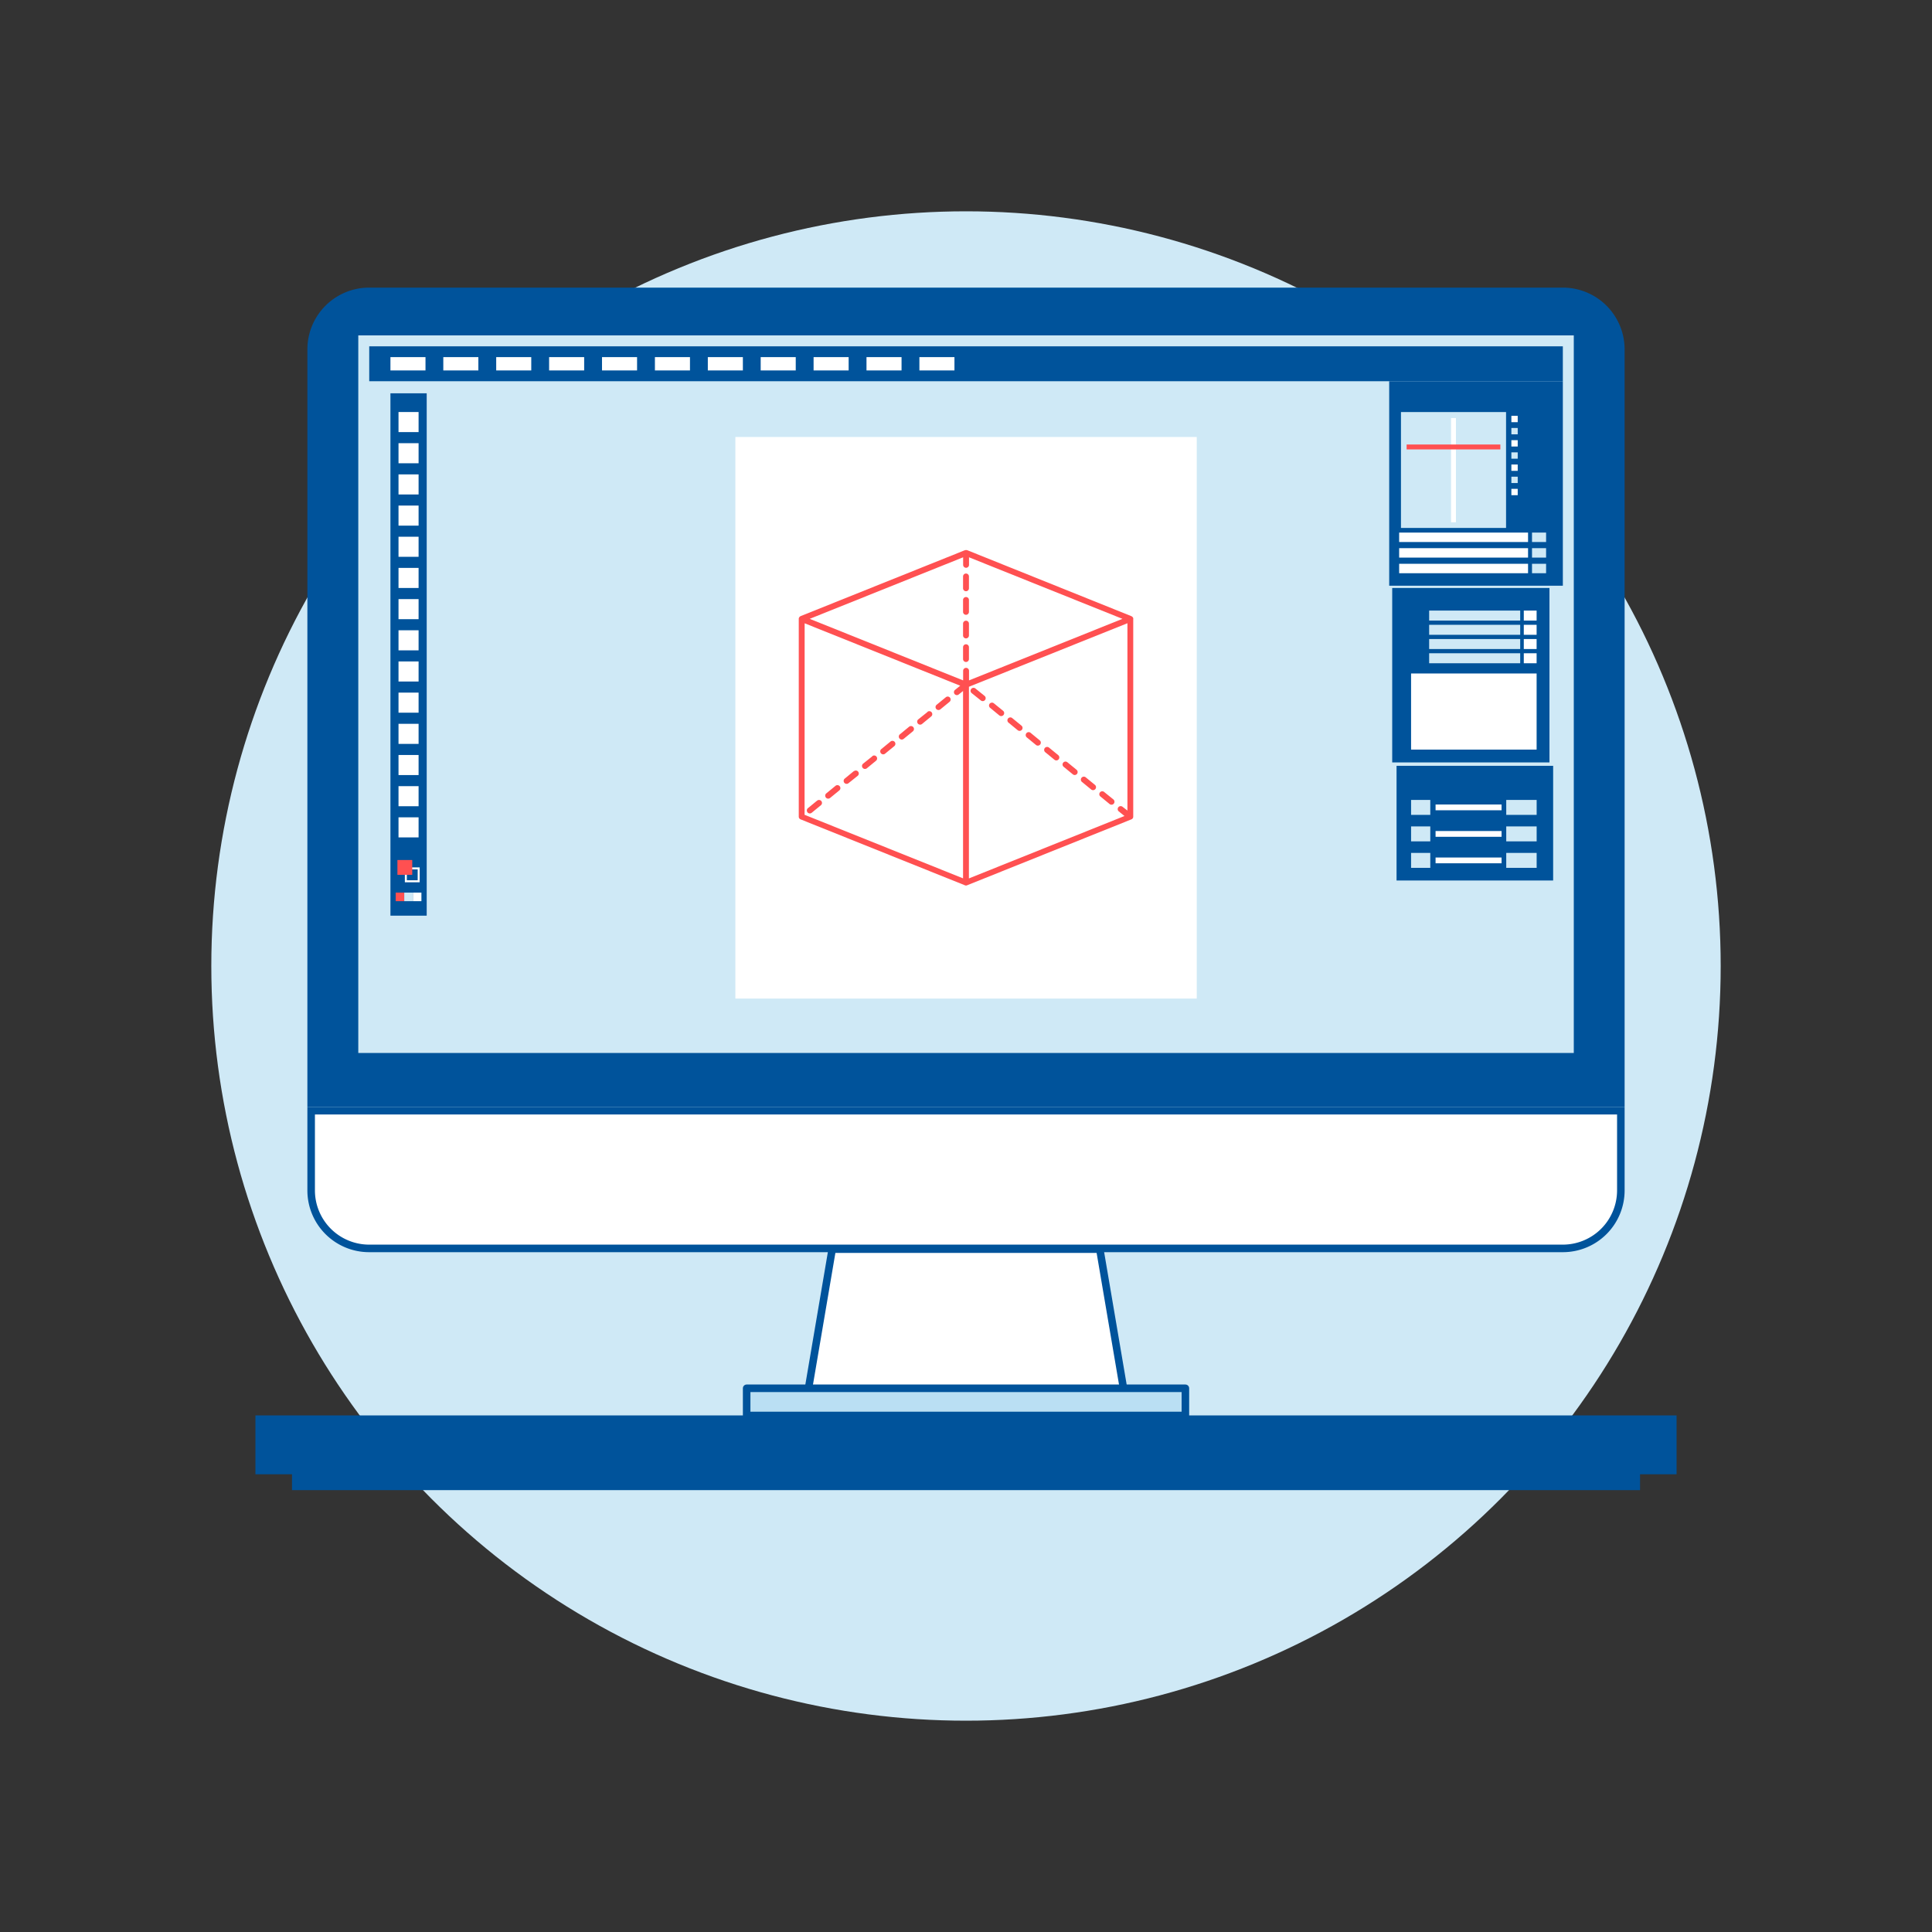 <svg id="Слой_1" data-name="Слой 1" xmlns="http://www.w3.org/2000/svg" viewBox="0 0 512 512"><rect x="0" y="0" width="512" height="512" fill="#333333" stroke="none"/><defs><style>.cls-1{fill:#cfe9f6;}.cls-2{fill:#00539b;}.cls-3,.cls-4{fill:#fff;}.cls-4,.cls-6{stroke:#00539b;stroke-width:2px;}.cls-4{stroke-miterlimit:10;}.cls-5{fill:#ff5051;}.cls-6{fill:#badff3;stroke-linejoin:round;}</style></defs><title>4</title><circle class="cls-1" cx="256" cy="256" r="200"/><path class="cls-2" d="M430.54,92.59a16.37,16.37,0,0,0-16.37-16.37H97.83A16.37,16.37,0,0,0,81.46,92.59V293.35H430.54Z"/><path class="cls-3" d="M97.83,330.84a15.38,15.38,0,0,1-15.37-15.36V294.35H429.54v21.13a15.38,15.38,0,0,1-15.37,15.36Z"/><path class="cls-2" d="M428.54,295.35v20.13a14.38,14.38,0,0,1-14.37,14.36H97.83a14.38,14.38,0,0,1-14.37-14.36V295.35H428.54m2-2H81.46v22.13a16.36,16.36,0,0,0,16.37,16.36H414.17a16.36,16.36,0,0,0,16.37-16.36V293.35Z"/><polygon class="cls-4" points="291.46 331.04 220.54 331.04 214.01 369.43 297.99 369.43 291.46 331.04"/><rect class="cls-1" x="160.93" y="22.91" width="190.17" height="322.12" transform="translate(439.98 -72.05) rotate(90)"/><rect class="cls-1" x="97.85" y="91.78" width="316.32" height="184.37"/><rect class="cls-2" x="97.85" y="91.78" width="316.32" height="9.25"/><rect class="cls-3" x="103.47" y="94.64" width="9.29" height="3.53"/><rect class="cls-3" x="117.48" y="94.64" width="9.29" height="3.53"/><rect class="cls-3" x="131.5" y="94.64" width="9.29" height="3.53"/><rect class="cls-3" x="145.52" y="94.64" width="9.29" height="3.53"/><rect class="cls-3" x="159.54" y="94.64" width="9.29" height="3.53"/><rect class="cls-3" x="173.56" y="94.64" width="9.29" height="3.53"/><rect class="cls-3" x="187.58" y="94.64" width="9.29" height="3.53"/><rect class="cls-3" x="201.59" y="94.64" width="9.29" height="3.53"/><rect class="cls-3" x="215.61" y="94.64" width="9.29" height="3.53"/><rect class="cls-3" x="229.63" y="94.64" width="9.29" height="3.53"/><rect class="cls-3" x="243.65" y="94.64" width="9.29" height="3.53"/><rect class="cls-2" x="103.47" y="104.23" width="9.61" height="138.43"/><rect class="cls-3" x="105.61" y="109.19" width="5.32" height="5.32"/><rect class="cls-3" x="105.61" y="117.45" width="5.32" height="5.32"/><rect class="cls-3" x="105.61" y="125.72" width="5.32" height="5.32"/><rect class="cls-3" x="105.61" y="133.98" width="5.32" height="5.32"/><rect class="cls-3" x="105.61" y="142.24" width="5.32" height="5.32"/><rect class="cls-3" x="105.61" y="150.5" width="5.32" height="5.32"/><rect class="cls-3" x="105.61" y="158.77" width="5.32" height="5.32"/><rect class="cls-3" x="105.61" y="167.03" width="5.32" height="5.32"/><rect class="cls-3" x="105.61" y="175.29" width="5.32" height="5.32"/><rect class="cls-3" x="105.61" y="183.55" width="5.32" height="5.32"/><rect class="cls-3" x="105.61" y="191.82" width="5.32" height="5.32"/><rect class="cls-3" x="105.61" y="200.08" width="5.32" height="5.32"/><rect class="cls-3" x="105.61" y="208.34" width="5.32" height="5.32"/><rect class="cls-3" x="105.61" y="216.6" width="5.32" height="5.32"/><path class="cls-3" d="M107.29,229.87v3.94h3.93v-3.94Zm3.4,3.41h-2.87V230.4h2.87Z"/><rect class="cls-5" x="105.32" y="227.91" width="3.93" height="3.93"/><rect class="cls-5" x="104.86" y="236.55" width="2.27" height="2.27"/><rect class="cls-1" x="107.13" y="236.55" width="2.27" height="2.27"/><rect class="cls-3" x="109.41" y="236.55" width="2.27" height="2.27"/><rect class="cls-2" x="368.15" y="101.03" width="46.02" height="54.19"/><rect class="cls-1" x="371.27" y="109.2" width="27.85" height="30.71"/><rect class="cls-1" x="371.34" y="112.13" width="27.7" height="24.84" transform="translate(509.75 -260.64) rotate(90)"/><rect class="cls-3" x="400.53" y="110.2" width="1.68" height="1.68"/><rect class="cls-1" x="400.53" y="113.42" width="1.68" height="1.68"/><rect class="cls-3" x="400.53" y="116.65" width="1.68" height="1.68"/><rect class="cls-1" x="400.53" y="119.88" width="1.68" height="1.68"/><rect class="cls-3" x="400.53" y="123.1" width="1.68" height="1.68"/><rect class="cls-1" x="400.53" y="126.33" width="1.68" height="1.68"/><rect class="cls-3" x="400.53" y="129.55" width="1.68" height="1.68"/><rect class="cls-3" x="370.79" y="141.14" width="34.16" height="2.5"/><rect class="cls-1" x="406" y="141.14" width="3.73" height="2.5"/><rect class="cls-3" x="370.79" y="145.27" width="34.16" height="2.5"/><rect class="cls-1" x="406" y="145.27" width="3.73" height="2.5"/><rect class="cls-3" x="370.79" y="149.41" width="34.16" height="2.5"/><rect class="cls-1" x="406" y="149.41" width="3.73" height="2.5"/><rect class="cls-2" x="368.95" y="155.82" width="41.67" height="46.23"/><rect class="cls-1" x="378.74" y="161.81" width="24.13" height="2.65"/><rect class="cls-3" x="403.82" y="161.81" width="3.4" height="2.65"/><rect class="cls-1" x="378.74" y="165.58" width="24.13" height="2.65"/><rect class="cls-3" x="403.82" y="165.58" width="3.4" height="2.65"/><rect class="cls-1" x="378.74" y="169.35" width="24.13" height="2.65"/><rect class="cls-3" x="403.82" y="169.35" width="3.4" height="2.65"/><rect class="cls-1" x="378.74" y="173.12" width="24.13" height="2.65"/><rect class="cls-3" x="403.82" y="173.12" width="3.4" height="2.65"/><rect class="cls-3" x="373.95" y="178.48" width="33.27" height="20.17"/><rect class="cls-2" x="370.1" y="202.95" width="41.5" height="30.39"/><rect class="cls-1" x="373.95" y="211.99" width="5.09" height="3.96"/><rect class="cls-1" x="399.17" y="211.99" width="8.06" height="3.96"/><rect class="cls-3" x="380.44" y="213.2" width="17.49" height="1.53"/><rect class="cls-1" x="373.95" y="219.01" width="5.09" height="3.96"/><rect class="cls-1" x="399.17" y="219.01" width="8.06" height="3.96"/><rect class="cls-3" x="380.44" y="220.23" width="17.49" height="1.53"/><rect class="cls-1" x="373.95" y="226.03" width="5.09" height="3.96"/><rect class="cls-1" x="399.17" y="226.03" width="8.06" height="3.96"/><rect class="cls-3" x="380.44" y="227.25" width="17.49" height="1.53"/><rect class="cls-3" x="371.39" y="123.95" width="27.62" height="1.3" transform="translate(509.79 -260.6) rotate(90)"/><rect class="cls-5" x="372.77" y="117.8" width="24.84" height="1.3"/><rect class="cls-6" x="197.87" y="367.91" width="116.27" height="7.2"/><polygon class="cls-2" points="444.31 375.1 444.31 390.7 434.63 390.7 434.63 394.9 77.38 394.9 77.38 390.7 67.69 390.7 67.69 375.1 444.31 375.1"/><rect class="cls-3" x="194.88" y="115.81" width="122.27" height="148.82"/><path class="cls-5" d="M300.34,164a.74.74,0,0,0-.34-.6l0,0h0c-.05,0-.07-.07-.12-.09L256.31,145.8c-.05,0-.1,0-.15,0s-.09-.06-.14-.06-.09,0-.14.06-.1,0-.15,0l-43.54,17.47s-.05,0-.08.07-.06,0-.08,0a.44.44,0,0,0-.13.14.29.29,0,0,0-.07.08.72.72,0,0,0-.15.42v52.44a.78.78,0,0,0,.49.72l43.54,17.47a.73.73,0,0,0,.58,0l43.54-17.47a.77.77,0,0,0,.49-.72v-52.4S300.34,164,300.34,164Zm-45.1-16.31v2a.78.78,0,1,0,1.56,0v-2L297.46,164,256.8,180.31v-2.54a.78.78,0,1,0-1.56,0v2.54L214.58,164Zm-42,17.49,41.23,16.54-1.37,1.1a.79.79,0,0,0-.13,1.1.78.78,0,0,0,1.1.12l1.15-.92v49.65l-42-16.84ZM256.78,182l42-16.84v49.65l-1.29-1a.78.78,0,1,0-1,1.22l1.51,1.22-41.23,16.54Z"/><path class="cls-5" d="M258.5,182.46a.78.78,0,1,0-1,1.22l2.44,1.95a.78.78,0,0,0,1.1-.12.77.77,0,0,0-.12-1.09Z"/><path class="cls-5" d="M256,156.68a.78.78,0,0,0,.78-.78v-3.13a.78.78,0,1,0-1.56,0v3.13A.78.78,0,0,0,256,156.68Z"/><path class="cls-5" d="M256,175.43a.78.78,0,0,0,.78-.78v-3.13a.78.78,0,1,0-1.56,0v3.13A.78.78,0,0,0,256,175.43Z"/><path class="cls-5" d="M256,169.18a.78.78,0,0,0,.78-.78v-3.13a.78.78,0,1,0-1.56,0v3.13A.78.78,0,0,0,256,169.18Z"/><path class="cls-5" d="M256,162.93a.78.78,0,0,0,.78-.78V159a.78.78,0,1,0-1.56,0v3.13A.78.78,0,0,0,256,162.93Z"/><path class="cls-5" d="M282.86,202a.79.79,0,0,0-1.1.11.78.78,0,0,0,.12,1.1l2.44,2a.78.78,0,0,0,1.1-.12.79.79,0,0,0-.13-1.1Z"/><path class="cls-5" d="M263.37,186.37a.8.8,0,0,0-1.1.12.79.79,0,0,0,.13,1.1l2.43,2a.78.78,0,0,0,1-1.22Z"/><path class="cls-5" d="M278,198.12a.78.78,0,1,0-1,1.22l2.44,2a.78.78,0,0,0,1-1.22Z"/><path class="cls-5" d="M292.6,209.87a.78.78,0,0,0-1.1.12.77.77,0,0,0,.12,1.09l2.44,2a.78.78,0,0,0,1-1.22Z"/><path class="cls-5" d="M287.73,206a.78.78,0,1,0-1,1.22l2.44,2a.78.78,0,1,0,1-1.22Z"/><path class="cls-5" d="M273.11,194.2a.78.78,0,1,0-1,1.22l2.43,2a.78.78,0,0,0,1-1.22Z"/><path class="cls-5" d="M268.24,190.29a.78.78,0,0,0-1.1.12.79.79,0,0,0,.13,1.1l2.43,2a.78.78,0,1,0,1-1.21Z"/><path class="cls-5" d="M216.55,212.17l-2.44,2a.78.78,0,0,0,1,1.22l2.44-2a.78.78,0,1,0-1-1.21Z"/><path class="cls-5" d="M231.17,200.43l-2.44,1.95a.78.78,0,0,0,1,1.22l2.43-2a.78.78,0,1,0-1-1.21Z"/><path class="cls-5" d="M245.79,188.69l-2.44,1.95a.78.78,0,1,0,1,1.22l2.43-2a.78.78,0,1,0-1-1.21Z"/><path class="cls-5" d="M221.42,208.25l-2.44,2a.78.78,0,0,0,1,1.22l2.44-2a.78.78,0,0,0,.12-1.1A.79.79,0,0,0,221.42,208.25Z"/><path class="cls-5" d="M240.91,192.6l-2.43,2a.78.78,0,1,0,1,1.21l2.44-2a.78.78,0,1,0-1-1.22Z"/><path class="cls-5" d="M250.66,184.77l-2.44,2a.78.78,0,0,0-.12,1.1.79.79,0,0,0,1.1.12l2.44-2a.79.79,0,0,0,.12-1.1A.78.78,0,0,0,250.66,184.77Z"/><path class="cls-5" d="M226.29,204.34l-2.43,2a.78.78,0,1,0,1,1.21l2.44-1.95a.78.78,0,1,0-1-1.22Z"/><path class="cls-5" d="M236,196.51l-2.44,2a.78.78,0,0,0,1,1.22l2.44-2a.78.78,0,1,0-1-1.22Z"/></svg>